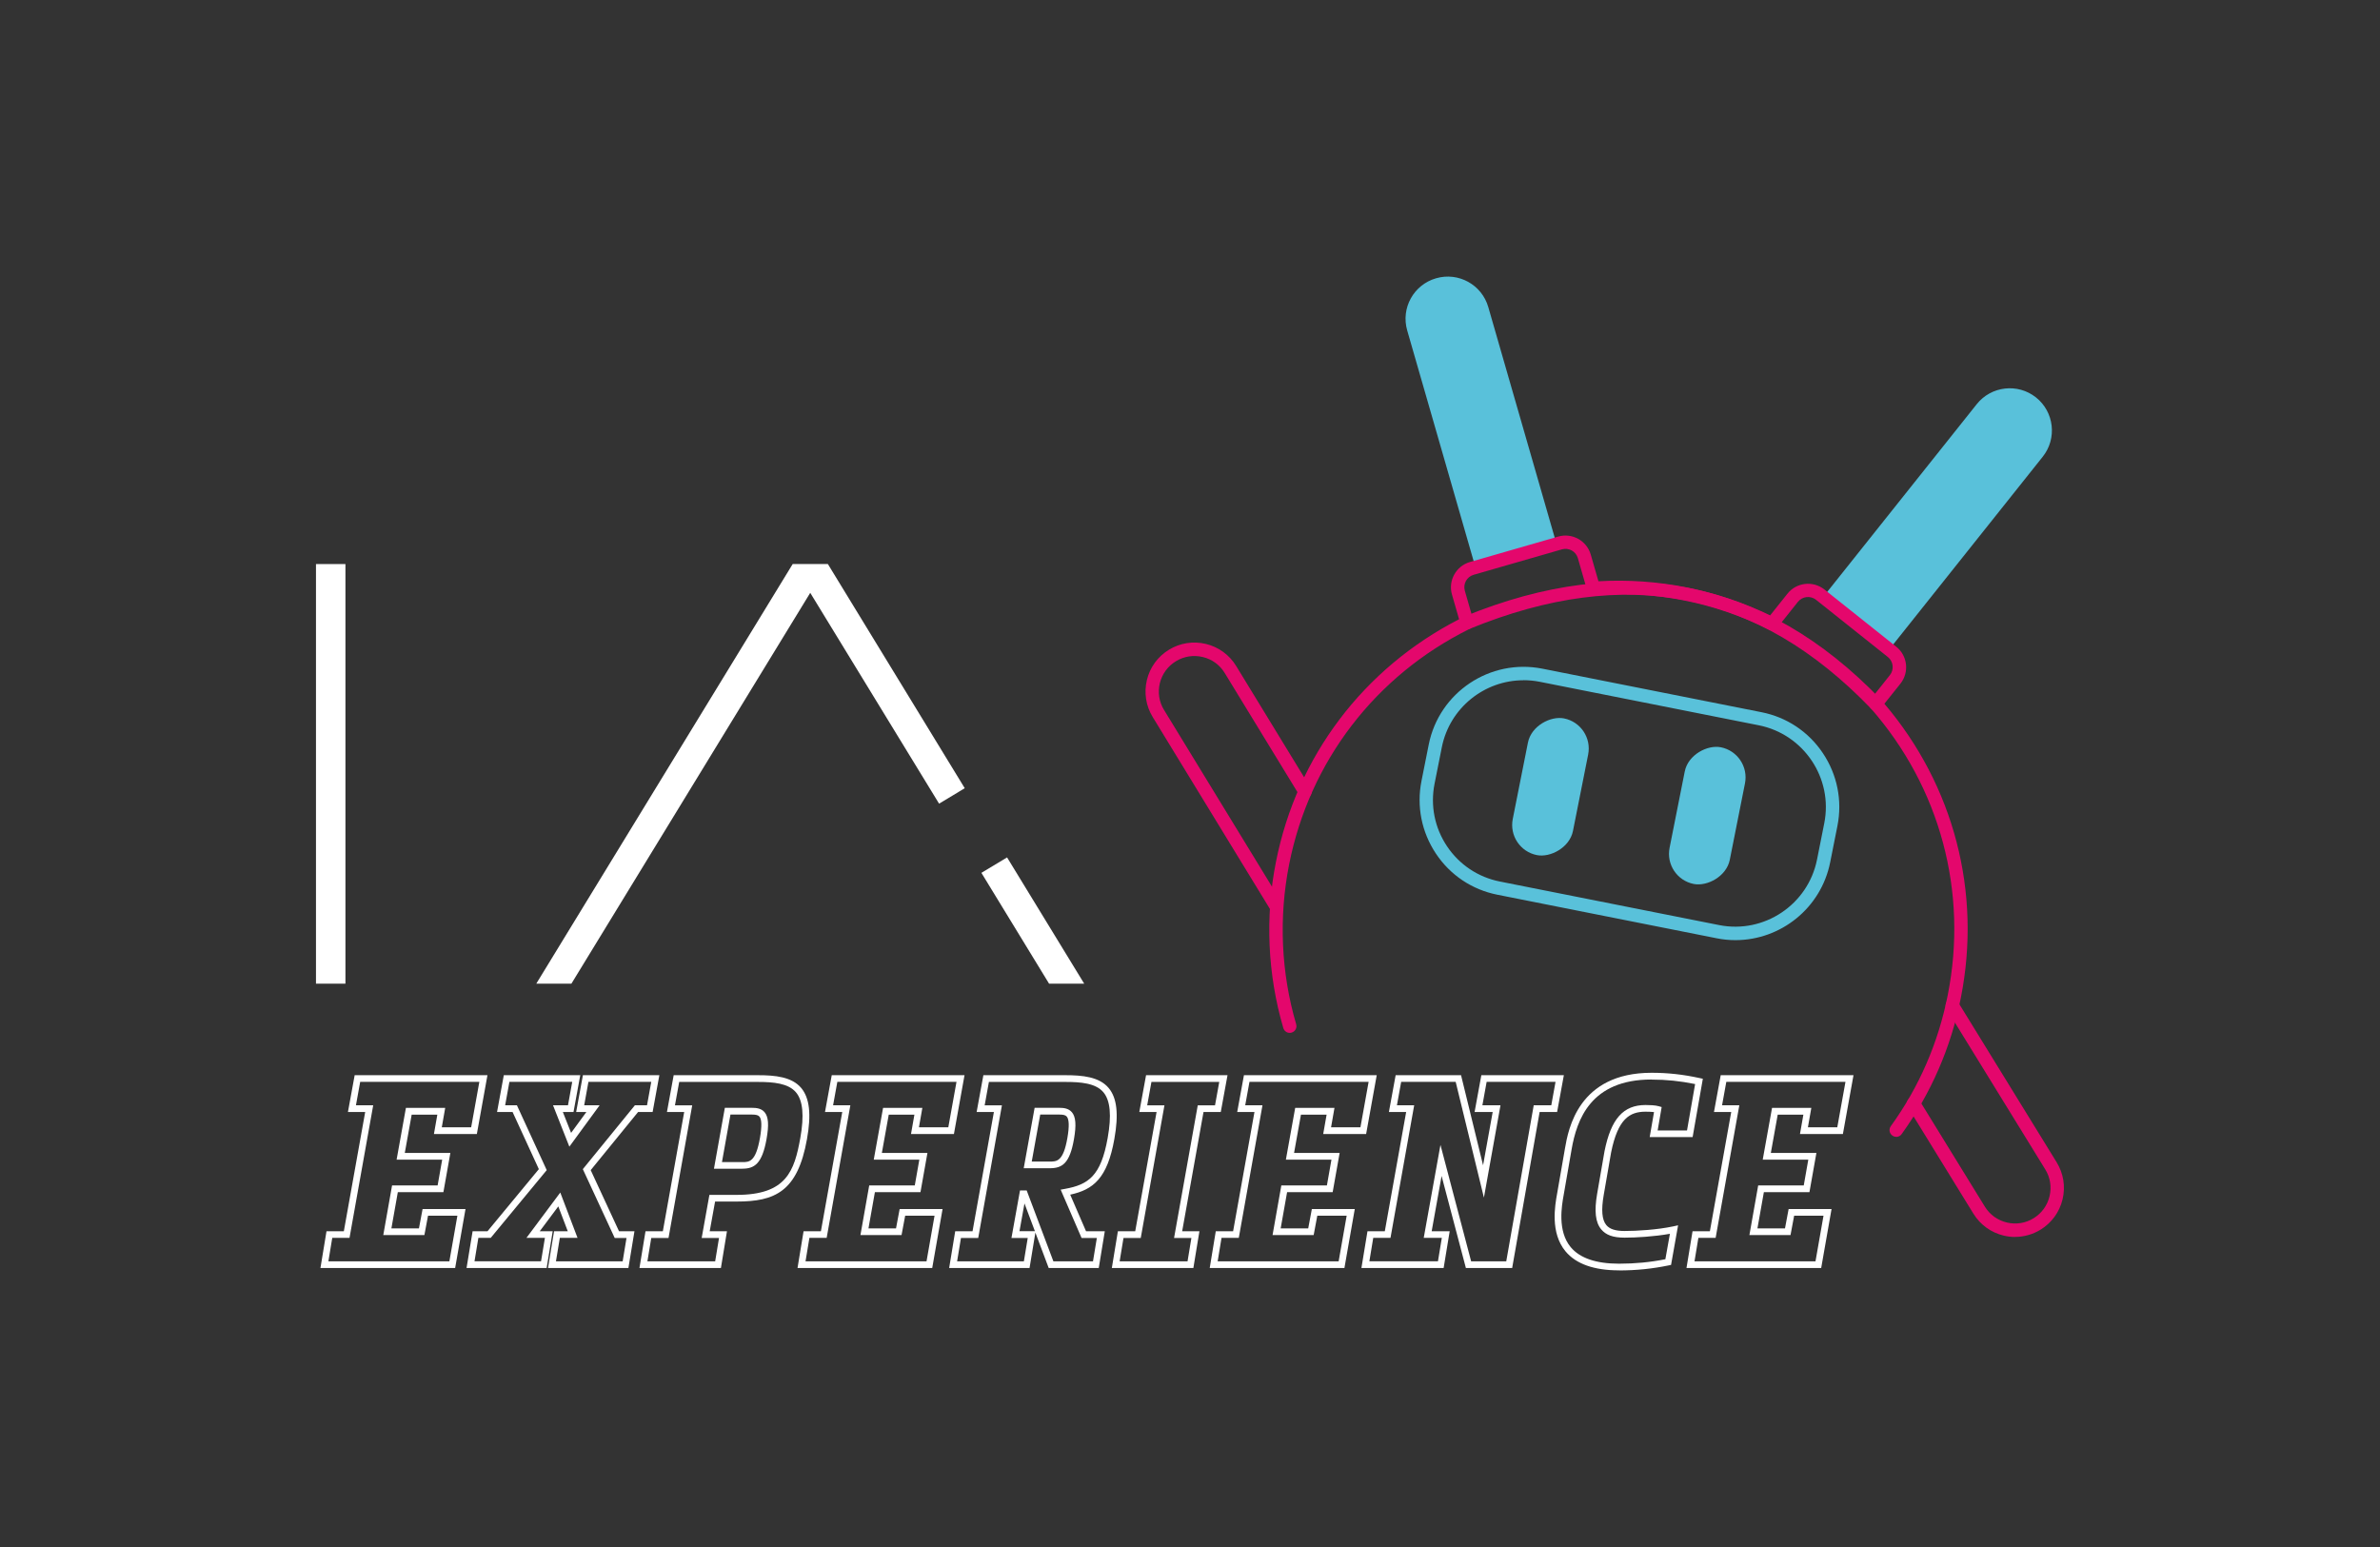 <?xml version="1.0" encoding="UTF-8"?><svg id="Layer_1" xmlns="http://www.w3.org/2000/svg" viewBox="0 0 314.39 204.36"><rect x="0" y="0" width="314.39" height="204.36" fill="#333333" stroke="none"/><defs><style>.cls-1{fill:#e4076c;}.cls-2{fill:#59c1da;}.cls-3{fill:#fff;}</style></defs><polygon class="cls-3" points="104.71 74.51 70.84 129.94 75.48 129.94 107.03 78.31 124.05 106.16 127.44 104.12 109.36 74.51 104.71 74.51"/><polygon class="cls-3" points="129.64 115.3 138.58 129.94 143.22 129.94 133.03 113.26 129.64 115.3"/><rect class="cls-3" x="41.74" y="74.51" width="3.89" height="55.43"/><path class="cls-3" d="M60.1,167.5h-17.77l.8-4.86h2.29l2.82-15.75h-2.28l.89-4.86h17.54l-1.4,7.77h-5.67l.45-2.56h-3.39l-.91,5.06h6.02l-.92,5.18h-6.02l-.85,4.79h3.64l.48-2.56h5.67l-1.37,7.8ZM43.37,166.62h15.99l1.06-6.03h-3.88l-.48,2.56h-5.43l1.16-6.56h6.02l.6-3.4h-6.02l1.23-6.84h5.19l-.45,2.56h3.88l1.08-6h-15.74l-.56,3.09h2.28l-3.13,17.52h-2.28l-.51,3.09Z"/><path class="cls-3" d="M83.01,167.5h-10.62l.8-4.86h1.81l-1.25-3.28-2.45,3.28h1.71l-.8,4.86h-10.58l.8-4.86h1.97l6.78-8.2-3.47-7.55h-2.05l.89-4.86h10.1l-.89,4.86h-1.41l1.09,2.76,2.02-2.76h-1.35l.89-4.86h10.1l-.89,4.86h-1.92l-6.26,7.68,3.74,8.07h2.04l-.8,4.86ZM73.43,166.62h8.82l.51-3.09h-1.56l-4.21-9.09,6.88-8.44h1.6l.56-3.09h-8.3l-.56,3.09h2.04l-4,5.47-2.16-5.47h1.98l.56-3.09h-8.3l-.56,3.09h1.55l3.94,8.57-7.4,8.95h-1.63l-.51,3.09h8.79l.51-3.09h-2.44l4.47-5.99,2.28,5.99h-2.34l-.51,3.09Z"/><path class="cls-3" d="M95.22,167.5h-10.75l.8-4.86h2.29l2.82-15.75h-2.28l.89-4.86h11.16c2.22,0,4.45.21,5.69,1.69,1.1,1.32,1.35,3.46.76,6.75-1.24,6.94-4.22,8.25-9.29,8.25h-2.85l-.71,3.92h2.28l-.8,4.86ZM85.51,166.62h8.96l.51-3.09h-2.29l1.02-5.69h3.59c6.57,0,7.63-3.12,8.42-7.52.53-2.97.34-4.94-.57-6.02-1.01-1.21-3.01-1.38-5.01-1.38h-10.42l-.56,3.09h2.28l-3.13,17.52h-2.28l-.51,3.09ZM98.06,154.39h-3.75l1.44-8.05h3.59c.58,0,1.23.07,1.66.58.51.61.59,1.66.26,3.53-.58,3.29-1.61,3.93-3.2,3.93ZM95.37,153.51h2.69c.91,0,1.77,0,2.33-3.2.26-1.5.24-2.45-.07-2.81-.16-.19-.44-.27-.98-.27h-2.85l-1.12,6.27Z"/><path class="cls-3" d="M123.13,167.5h-17.78l.8-4.86h2.29l2.82-15.75h-2.28l.89-4.86h17.54l-1.4,7.77h-5.67l.45-2.56h-3.39l-.91,5.06h6.02l-.92,5.18h-6.02l-.85,4.79h3.64l.48-2.56h5.67l-1.37,7.8ZM106.4,166.62h15.99l1.06-6.03h-3.88l-.48,2.56h-5.43l1.16-6.56h6.02l.6-3.4h-6.02l1.23-6.84h5.19l-.45,2.56h3.88l1.08-6h-15.74l-.56,3.09h2.28l-3.13,17.52h-2.28l-.51,3.09Z"/><path class="cls-3" d="M145.13,167.5h-6.6l-1.76-4.68-.77,4.68h-10.62l.8-4.86h2.29l2.82-15.75h-2.28l.89-4.86h10.85c2.23,0,4.46.21,5.7,1.69,1.1,1.31,1.34,3.46.75,6.75-.92,5.17-2.77,6.68-5.83,7.34l2.09,4.83h2.48l-.8,4.86ZM139.15,166.62h5.23l.51-3.09h-2.02l-2.76-6.38.55-.1c3.12-.56,4.77-1.71,5.66-6.73.53-2.97.35-4.94-.56-6.03-1.01-1.21-3.01-1.37-5.02-1.37h-10.11l-.56,3.09h2.28l-3.13,17.52h-2.28l-.51,3.09h8.82l.51-3.09h-2.15l1.13-6.28h.88l3.53,9.37ZM134.67,162.64h2.04l-1.38-3.67-.66,3.67ZM138.67,154.32h-3.44l1.44-7.98h3.28c.57,0,1.21.07,1.65.59.51.61.59,1.69.27,3.53-.56,3.24-1.56,3.86-3.2,3.86ZM136.29,153.44h2.38c.92,0,1.79,0,2.33-3.13.26-1.49.23-2.44-.08-2.81-.16-.19-.44-.27-.97-.27h-2.54l-1.12,6.21Z"/><path class="cls-3" d="M157.62,167.5h-10.75l.8-4.86h2.29l2.82-15.75h-2.28l.89-4.86h10.76l-.89,4.86h-2.28l-2.82,15.75h2.28l-.8,4.86ZM147.91,166.62h8.96l.51-3.09h-2.29l3.13-17.52h2.28l.56-3.09h-8.96l-.56,3.09h2.28l-3.13,17.52h-2.28l-.51,3.09Z"/><path class="cls-3" d="M177.57,167.5h-17.77l.8-4.86h2.29l2.82-15.75h-2.28l.89-4.86h17.54l-1.4,7.77h-5.67l.45-2.56h-3.39l-.91,5.06h6.02l-.92,5.18h-6.02l-.85,4.79h3.64l.48-2.56h5.67l-1.37,7.8ZM160.84,166.62h15.99l1.06-6.03h-3.88l-.48,2.56h-5.43l1.16-6.56h6.02l.6-3.4h-6.02l1.23-6.84h5.19l-.45,2.56h3.88l1.08-6h-15.74l-.56,3.09h2.28l-3.13,17.52h-2.28l-.51,3.09Z"/><path class="cls-3" d="M199.71,167.5h-6.07l-3.21-12.16-1.31,7.3h2.38l-.8,4.86h-10.86l.8-4.86h2.29l2.82-15.75h-2.28l.89-4.86h8.64l2.91,11.9,1.27-7.04h-2.39l.89-4.86h10.9l-.89,4.86h-2.31l-3.63,20.62ZM194.32,166.62h4.65l3.63-20.62h2.32l.56-3.09h-9.1l-.56,3.09h2.39l-2.19,12.2-3.73-15.29h-7.2l-.56,3.09h2.28l-3.13,17.52h-2.28l-.51,3.09h9.06l.51-3.09h-2.39l2.21-12.28,4.05,15.37Z"/><path class="cls-3" d="M213.87,167.81c-3.3,0-5.67-.84-7.06-2.5-2.06-2.46-1.4-6.09-1.12-7.64l1.04-5.98c.43-2.47,1.74-9.98,11.44-9.98,2.14,0,4.16.22,6.35.7l.42.09-1.35,7.7h-5.67l.57-3.3c-.29-.03-.68-.05-1.12-.05-2.08,0-3.65.92-4.55,5.39l-.97,5.59c-.35,2-.24,3.31.34,4,.44.53,1.21.78,2.4.78,1.65,0,4.32-.16,6.44-.61l.64-.14-.93,5.23-.29.06c-2.17.45-4.32.67-6.59.67ZM218.16,142.6c-8.02,0-9.87,5.28-10.56,9.25l-1.04,5.98c-.26,1.43-.86,4.78.93,6.92,1.21,1.45,3.36,2.18,6.38,2.18,2.11,0,4.11-.19,6.12-.59l.6-3.36c-2.06.37-4.46.51-5.99.51s-2.46-.35-3.08-1.09c-.77-.92-.94-2.42-.54-4.72l.97-5.6c.86-4.29,2.48-6.11,5.42-6.11.46,0,1.3.02,1.75.16l.38.11-.53,3.09h3.88l1.07-6.13c-1.97-.4-3.81-.59-5.75-.59Z"/><path class="cls-3" d="M240.56,167.5h-17.78l.8-4.86h2.29l2.82-15.75h-2.28l.89-4.86h17.54l-1.4,7.77h-5.67l.45-2.56h-3.39l-.91,5.06h6.02l-.92,5.18h-6.02l-.85,4.79h3.64l.48-2.56h5.67l-1.37,7.8ZM223.83,166.62h15.99l1.06-6.03h-3.88l-.48,2.56h-5.43l1.16-6.56h6.02l.6-3.4h-6.02l1.23-6.84h5.19l-.45,2.56h3.88l1.08-6h-15.74l-.56,3.09h2.28l-3.13,17.52h-2.28l-.51,3.09Z"/><path class="cls-2" d="M240.84,78.85l20.28-25.46c1.92-2.41,5.43-2.8,7.83-.89h0c2.41,1.92,2.8,5.43.89,7.83l-20.28,25.46"/><path class="cls-2" d="M205.61,71.85l-9.01-31.28c-.85-2.96-3.94-4.67-6.9-3.81h0c-2.96.85-4.67,3.94-3.81,6.9l9.01,31.28"/><path class="cls-1" d="M250.49,150.17c-.18,0-.36-.05-.52-.17-.4-.29-.49-.84-.2-1.24,3.74-5.17,6.27-11,7.52-17.31,2.71-13.62-1-27.44-10.18-37.9-.28-.32-.29-.8-.03-1.14l2.57-3.23c.58-.73.46-1.81-.27-2.39l-9.49-7.56c-.73-.58-1.81-.46-2.39.27l-2.73,3.43c-.26.33-.72.43-1.09.24-3.57-1.79-7.35-3.09-11.25-3.86s-7.89-1.02-11.87-.73c-.42.03-.8-.24-.92-.64l-1.21-4.21c-.26-.9-1.2-1.42-2.11-1.16l-11.66,3.36c-.9.26-1.42,1.2-1.16,2.11l1.14,3.97c.12.41-.07.85-.46,1.04-12.48,6.16-21.19,17.51-23.89,31.13-1.39,7.01-1.07,14.31.93,21.12.14.47-.13.96-.6,1.1-.47.15-.96-.13-1.1-.6-2.08-7.08-2.42-14.68-.97-21.96,2.76-13.92,11.56-25.56,24.19-32.04l-.94-3.26c-.53-1.84.54-3.77,2.37-4.3l11.66-3.36c1.84-.53,3.77.54,4.3,2.37l1.02,3.53c3.9-.22,7.81.05,11.63.81,3.82.76,7.53,2,11.05,3.7l2.29-2.87c1.19-1.5,3.38-1.74,4.88-.55l9.49,7.56c1.5,1.19,1.74,3.38.55,4.88l-2.12,2.65c9.19,10.81,12.87,24.93,10.1,38.85-1.3,6.56-3.94,12.62-7.82,18-.17.24-.44.37-.72.37Z"/><path class="cls-1" d="M266.2,163.4c-.5,0-1.01-.06-1.51-.18-1.68-.4-3.1-1.43-4.01-2.9l-8.66-14.07c-.26-.42-.13-.96.29-1.22.42-.26.96-.13,1.22.29l8.66,14.07c.66,1.07,1.69,1.81,2.91,2.1,1.22.29,2.48.09,3.54-.57,1.07-.66,1.81-1.69,2.1-2.91.29-1.22.09-2.48-.57-3.54l-13.03-21.17c-.26-.42-.13-.96.29-1.22.42-.26.96-.13,1.22.29l13.03,21.17c.9,1.47,1.18,3.2.78,4.88-.4,1.68-1.43,3.1-2.9,4.01-1.03.63-2.19.96-3.37.96Z"/><path class="cls-1" d="M168.55,120.55c-.3,0-.59-.15-.76-.42l-15.52-25.41c-.9-1.47-1.17-3.21-.77-4.89s1.44-3.1,2.91-4c1.47-.9,3.21-1.17,4.88-.77s3.1,1.44,4,2.91l9.85,16.13c.26.42.12.96-.29,1.22-.42.26-.96.12-1.22-.29l-9.85-16.13c-.65-1.07-1.68-1.82-2.9-2.11-1.22-.29-2.48-.1-3.55.56-1.07.65-1.82,1.68-2.12,2.9-.29,1.22-.1,2.48.56,3.54l15.52,25.41c.26.42.12.96-.29,1.22-.14.09-.3.13-.46.13Z"/><path class="cls-2" d="M229.24,124.19c-.82,0-1.66-.08-2.49-.25l-28.95-5.75c-3.34-.66-6.23-2.59-8.12-5.43s-2.57-6.24-1.91-9.58l.96-4.82c1.37-6.9,8.1-11.4,15.01-10.03l28.95,5.75c3.34.66,6.23,2.59,8.12,5.43s2.57,6.24,1.91,9.58l-.96,4.82c-1.21,6.07-6.55,10.28-12.52,10.28ZM201.24,89.86c-5.14,0-9.74,3.63-10.78,8.85l-.96,4.82c-.57,2.88.01,5.81,1.64,8.25,1.63,2.44,4.12,4.1,7,4.67l28.95,5.75c5.94,1.18,11.74-2.7,12.93-8.64l.96-4.82c1.18-5.94-2.7-11.74-8.64-12.93l-28.95-5.75h0c-.72-.14-1.44-.21-2.15-.21Z"/><rect class="cls-2" x="216.31" y="103.68" width="18.41" height="8.11" rx="4.06" ry="4.06" transform="translate(75.9 307.93) rotate(-78.76)"/><rect class="cls-2" x="195.59" y="99.86" width="18.41" height="8.11" rx="4.06" ry="4.06" transform="translate(62.97 284.54) rotate(-78.76)"/><path class="cls-1" d="M247.78,93.86c-.23,0-.46-.09-.64-.27-14.97-15.55-32.32-18.99-53.01-10.52-.45.18-.97-.03-1.16-.48-.19-.45.03-.97.48-1.16,21.15-8.66,39.64-4.98,54.96,10.93.34.35.33.91-.02,1.25-.17.17-.39.25-.61.25Z"/></svg>
